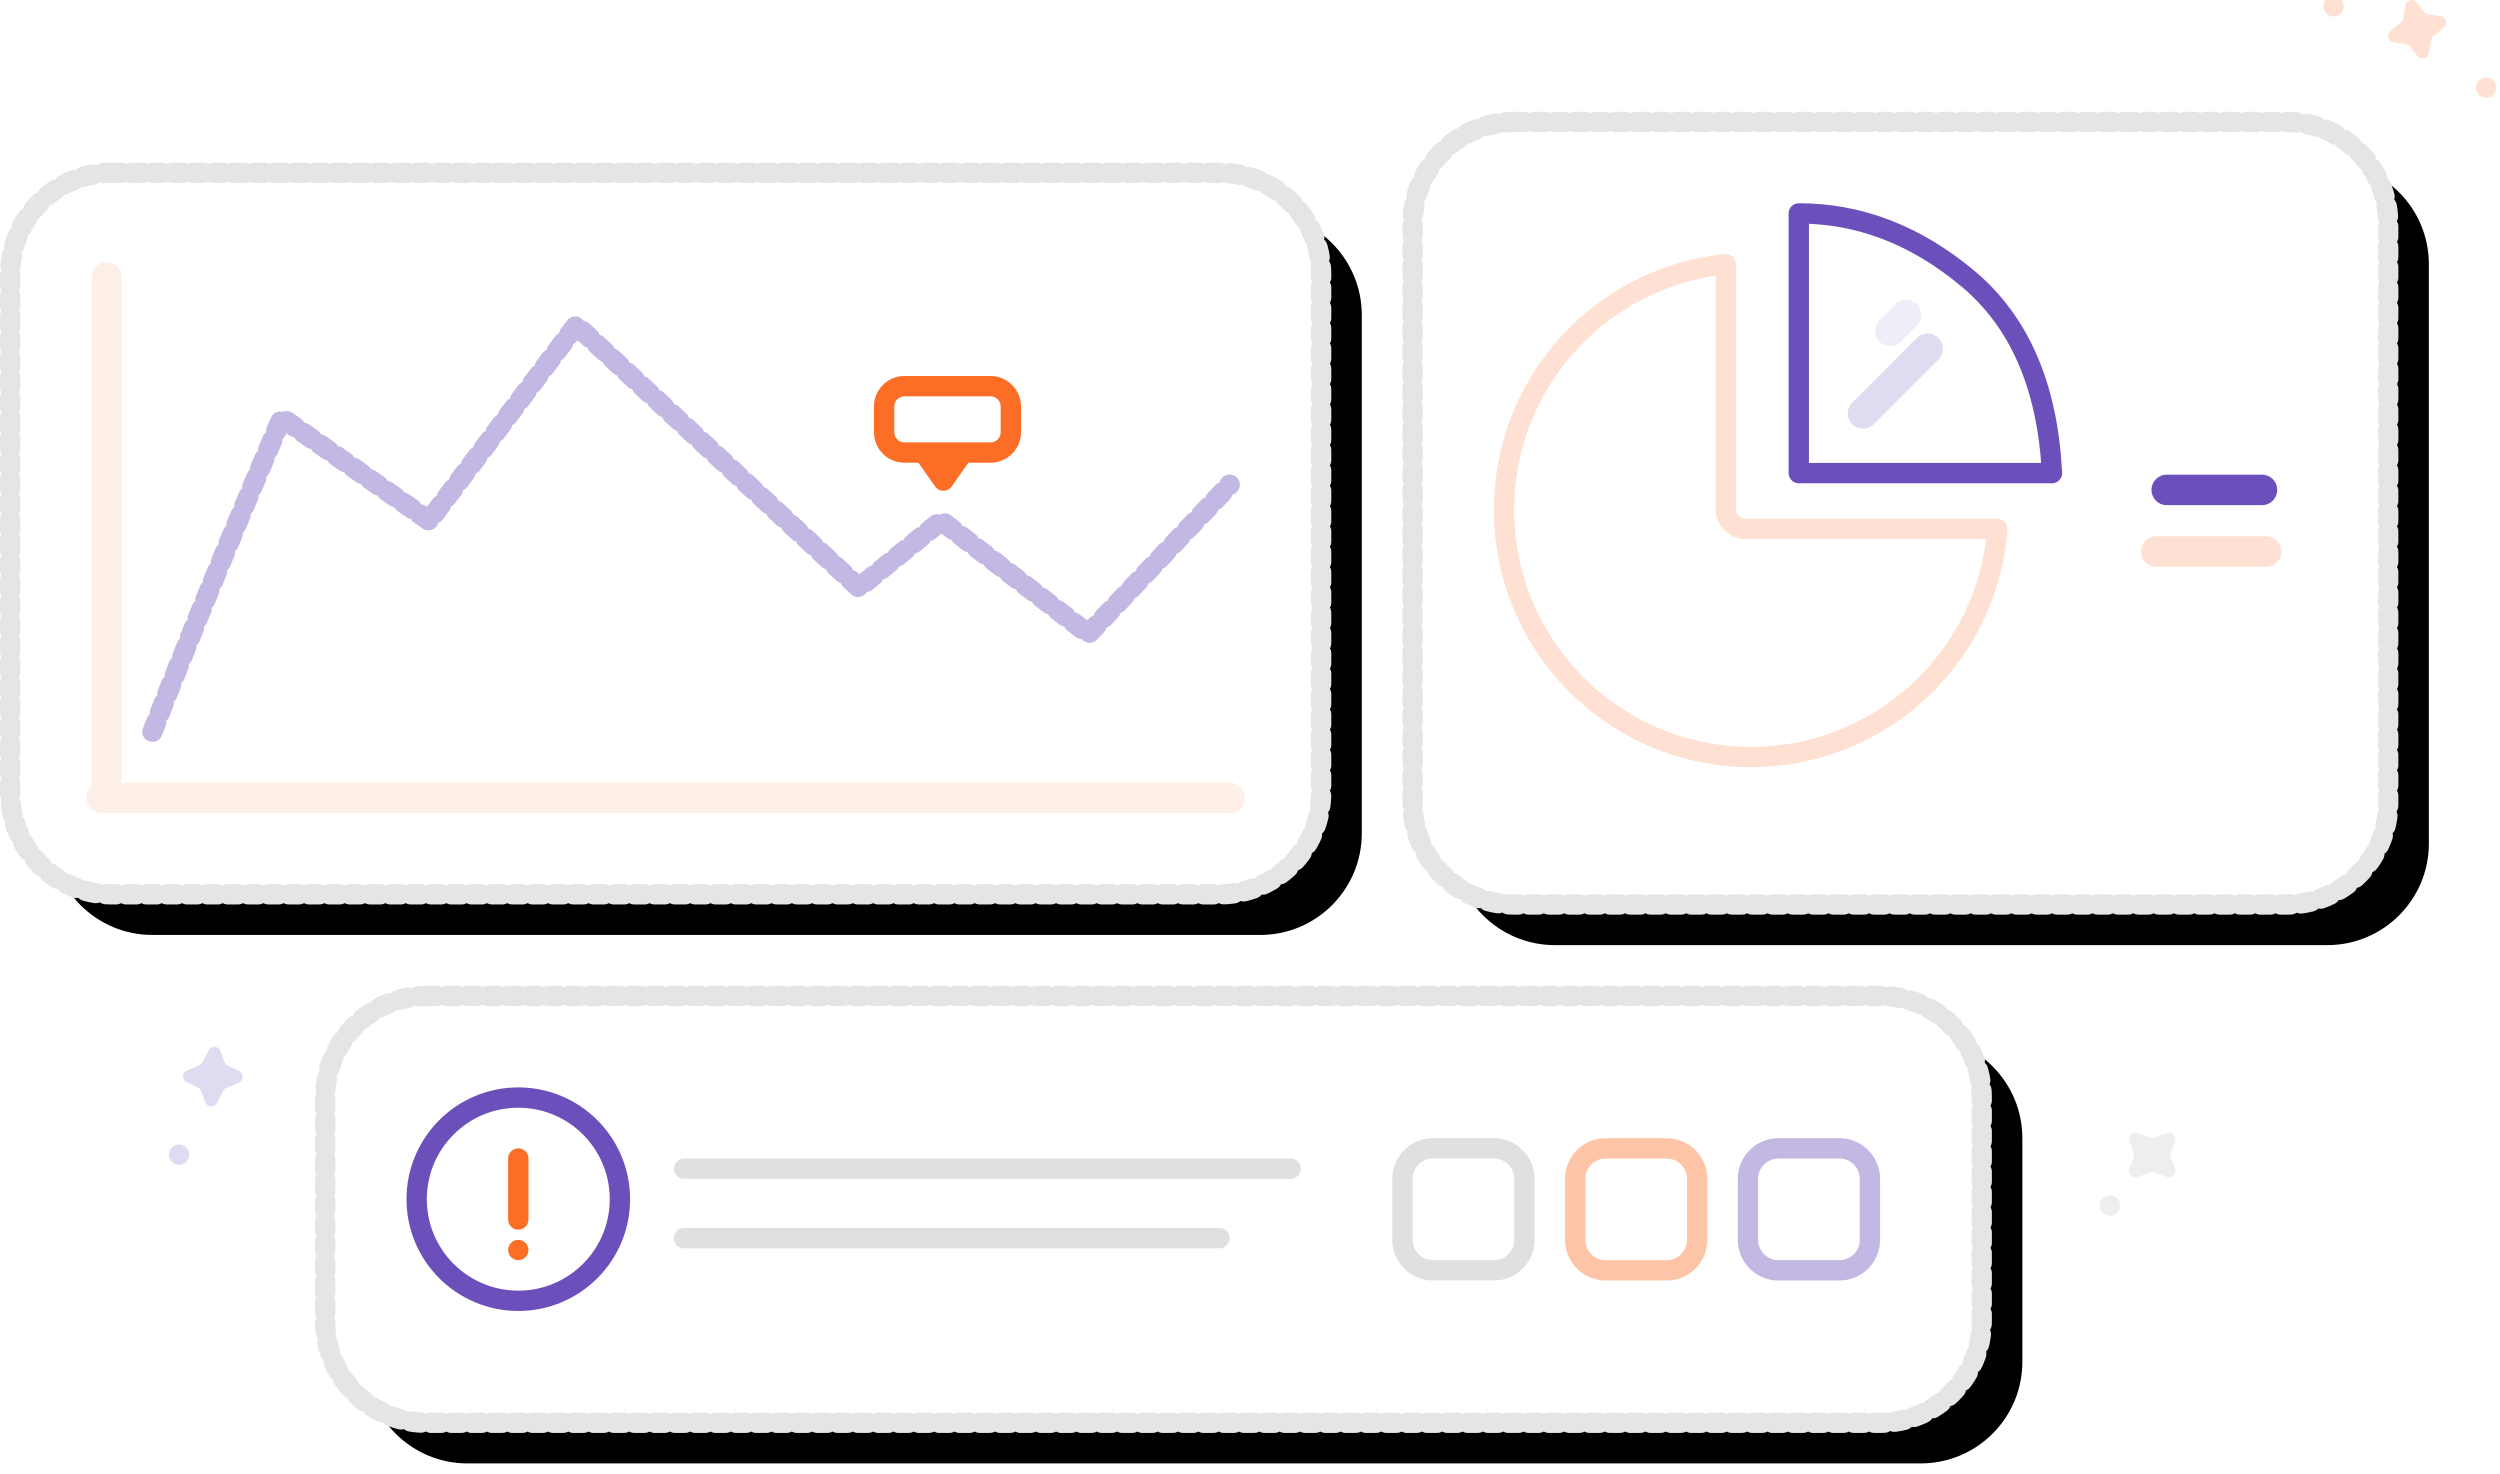 <svg xmlns="http://www.w3.org/2000/svg" xmlns:xlink="http://www.w3.org/1999/xlink" width="246" height="145" viewBox="0 0 246 145"><defs><filter id="a" width="107.8%" height="114.1%" x="-2.3%" y="-4.2%" filterUnits="objectBoundingBox"><feMorphology in="SourceAlpha" operator="dilate" radius="1" result="shadowSpreadOuter1"/><feOffset dx="4" dy="4" in="shadowSpreadOuter1" result="shadowOffsetOuter1"/><feComposite in="shadowOffsetOuter1" in2="SourceAlpha" operator="out" result="shadowOffsetOuter1"/><feColorMatrix in="shadowOffsetOuter1" values="0 0 0 0 0.977 0 0 0 0 0.977 0 0 0 0 0.977 0 0 0 1 0"/></filter><filter id="c" width="106.1%" height="123.8%" x="-1.8%" y="-7.1%" filterUnits="objectBoundingBox"><feMorphology in="SourceAlpha" operator="dilate" radius="1" result="shadowSpreadOuter1"/><feOffset dx="4" dy="4" in="shadowSpreadOuter1" result="shadowOffsetOuter1"/><feComposite in="shadowOffsetOuter1" in2="SourceAlpha" operator="out" result="shadowOffsetOuter1"/><feColorMatrix in="shadowOffsetOuter1" values="0 0 0 0 0.976 0 0 0 0 0.976 0 0 0 0 0.976 0 0 0 1 0"/></filter><filter id="e" width="110.4%" height="113%" x="-3.1%" y="-3.9%" filterUnits="objectBoundingBox"><feMorphology in="SourceAlpha" operator="dilate" radius="1" result="shadowSpreadOuter1"/><feOffset dx="4" dy="4" in="shadowSpreadOuter1" result="shadowOffsetOuter1"/><feComposite in="shadowOffsetOuter1" in2="SourceAlpha" operator="out" result="shadowOffsetOuter1"/><feColorMatrix in="shadowOffsetOuter1" values="0 0 0 0 0.98 0 0 0 0 0.98 0 0 0 0 0.98 0 0 0 1 0"/></filter><path id="b" d="M10 17h109c5.523 0 10 4.477 10 10v51c0 5.523-4.477 10-10 10H10C4.477 88 0 83.523 0 78V27c0-5.523 4.477-10 10-10z"/><path id="d" d="M41 98h143c5.523 0 10 4.477 10 10v22c0 5.523-4.477 10-10 10H41c-5.523 0-10-4.477-10-10v-22c0-5.523 4.477-10 10-10z"/><path id="f" d="M148 12h76c5.523 0 10 4.477 10 10v57c0 5.523-4.477 10-10 10h-76c-5.523 0-10-4.477-10-10V22c0-5.523 4.477-10 10-10z"/></defs><g fill="none" transform="translate(1)"><path stroke="#EEE" stroke-linecap="round" stroke-linejoin="round" stroke-width="2" d="M187.666 15L186 17.656"/><g stroke-dasharray="1" stroke-linecap="round" stroke-linejoin="round"><use fill="#000" filter="url(#a)" xlink:href="#b"/><use fill="#FFF" stroke="#E5E5E5" stroke-width="2" xlink:href="#b"/></g><path stroke="#FEF0E8" stroke-linecap="round" stroke-width="3" d="M9.5 27.293v50.414M120 78.5H9"/><path stroke="#C3B8E3" stroke-dasharray="1" stroke-linecap="round" stroke-linejoin="round" stroke-width="2" d="M14 72a1010.292 1010.292 0 0112.743-30.886L41.224 51.24 55.704 32l27.804 25.823 8.11-6.582 14.48 11.139L120 47.696"/><path fill="#FFF" stroke="#FC6D26" stroke-width="2" d="M88 38h8.465a2 2 0 012 2v2.53a2 2 0 01-2 2H88a2 2 0 01-2-2V40a2 2 0 012-2z"/><path fill="#FC6D26" d="M91.013 47.865L89 45h5.662l-2.013 2.865a1 1 0 01-1.636 0z"/><path fill="#EEE" d="M210.437 115.419l-1.095.398a.64.64 0 01-.814-.84l.381-.955a1 1 0 000-.74l-.38-.956a.64.64 0 01.813-.839l1.095.398a1 1 0 00.683 0l1.095-.398a.64.64 0 01.813.839l-.38.956a1 1 0 000 .74l.38.956a.64.64 0 01-.813.839l-1.095-.398a1 1 0 00-.683 0z"/><path fill="#FEE1D3" d="M238.228 3.923l-.234 1.32a.623.623 0 01-1.103.277l-.753-.956a.623.623 0 00-.4-.23l-1.204-.176a.623.623 0 01-.312-1.093l1.026-.863a.623.623 0 00.213-.368l.234-1.32a.623.623 0 011.103-.277l.753.956a.623.623 0 00.4.23l1.204.176a.623.623 0 01.311 1.093l-1.025.862a.623.623 0 00-.213.369z"/><circle cx="243.623" cy="8.623" r="1" fill="#FEE1D3"/><circle cx="228.623" cy=".623" r="1" fill="#FEE1D3"/><circle cx="206.623" cy="118.623" r="1" fill="#EEE"/><path fill="#E1DBF1" d="M20.96 107.34l-.61 1.193a.623.623 0 01-1.136-.057l-.442-1.134a.623.623 0 00-.314-.337l-1.1-.52a.623.623 0 01.021-1.137l1.233-.524a.623.623 0 00.312-.29l.609-1.194a.623.623 0 011.136.057l.441 1.134c.058.149.17.27.315.338l1.1.52a.623.623 0 01-.022 1.136l-1.233.525a.623.623 0 00-.31.29z"/><circle cx="16.623" cy="113.623" r="1" fill="#E1DBF1"/><g stroke-dasharray="1" stroke-linecap="round" stroke-linejoin="round"><use fill="#000" filter="url(#c)" xlink:href="#d"/><use fill="#FFF" stroke="#E5E5E5" stroke-width="2" xlink:href="#d"/></g><circle cx="50" cy="118" r="10" stroke="#6B4FBB" stroke-width="2"/><path stroke="#E0E0E0" stroke-linecap="round" stroke-linejoin="round" stroke-width="2" d="M66.313 115H126m-59.688 6.833H119"/><path fill="#FC6D26" d="M50 113a1 1 0 011 1v6a1 1 0 11-2 0v-6a1 1 0 011-1z"/><path stroke="#E0E0E0" stroke-width="2" d="M140 113h6a3 3 0 013 3v6a3 3 0 01-3 3h-6a3 3 0 01-3-3v-6a3 3 0 013-3z"/><path stroke="#FDC4A8" stroke-width="2" d="M157 113h6a3 3 0 013 3v6a3 3 0 01-3 3h-6a3 3 0 01-3-3v-6a3 3 0 013-3z"/><path stroke="#C3B8E3" stroke-width="2" d="M174 113h6a3 3 0 013 3v6a3 3 0 01-3 3h-6a3 3 0 01-3-3v-6a3 3 0 013-3z"/><circle cx="50" cy="123" r="1" fill="#FC6D26"/><g stroke-dasharray="1" stroke-linecap="round" stroke-linejoin="round"><use fill="#000" filter="url(#e)" xlink:href="#f"/><use fill="#FFF" stroke="#E5E5E5" stroke-width="2" xlink:href="#f"/></g><path fill="#FFF" stroke="#6B4FBB" stroke-linecap="round" stroke-linejoin="round" stroke-width="2" d="M176 46.553h24.914c-.426-8.518-3.194-14.906-8.305-19.165C187.5 23.13 181.962 21 176 21v25.553z"/><path stroke="#E1DBF1" stroke-linecap="round" stroke-linejoin="round" stroke-width="3" d="M188.682 34.318l-6.364 6.364"/><path stroke="#F0EDF8" stroke-linecap="round" stroke-linejoin="round" stroke-width="3" d="M186.558 31L185 32.558"/><path stroke="#6B4FBB" stroke-linecap="round" stroke-linejoin="round" stroke-width="3" d="M212.208 48.208h9.369"/><path stroke="#FEE1D3" stroke-linecap="round" stroke-linejoin="round" stroke-width="3" d="M211.186 54.269H222"/><path stroke="#FEE1D3" stroke-linecap="round" stroke-linejoin="round" stroke-width="2" d="M168.813 26v24.05a2 2 0 002 2h24.728c-.954 12.55-11.44 22.436-24.235 22.436C157.882 74.486 147 63.604 147 50.18c0-12.582 9.56-22.932 21.813-24.18z"/></g></svg>